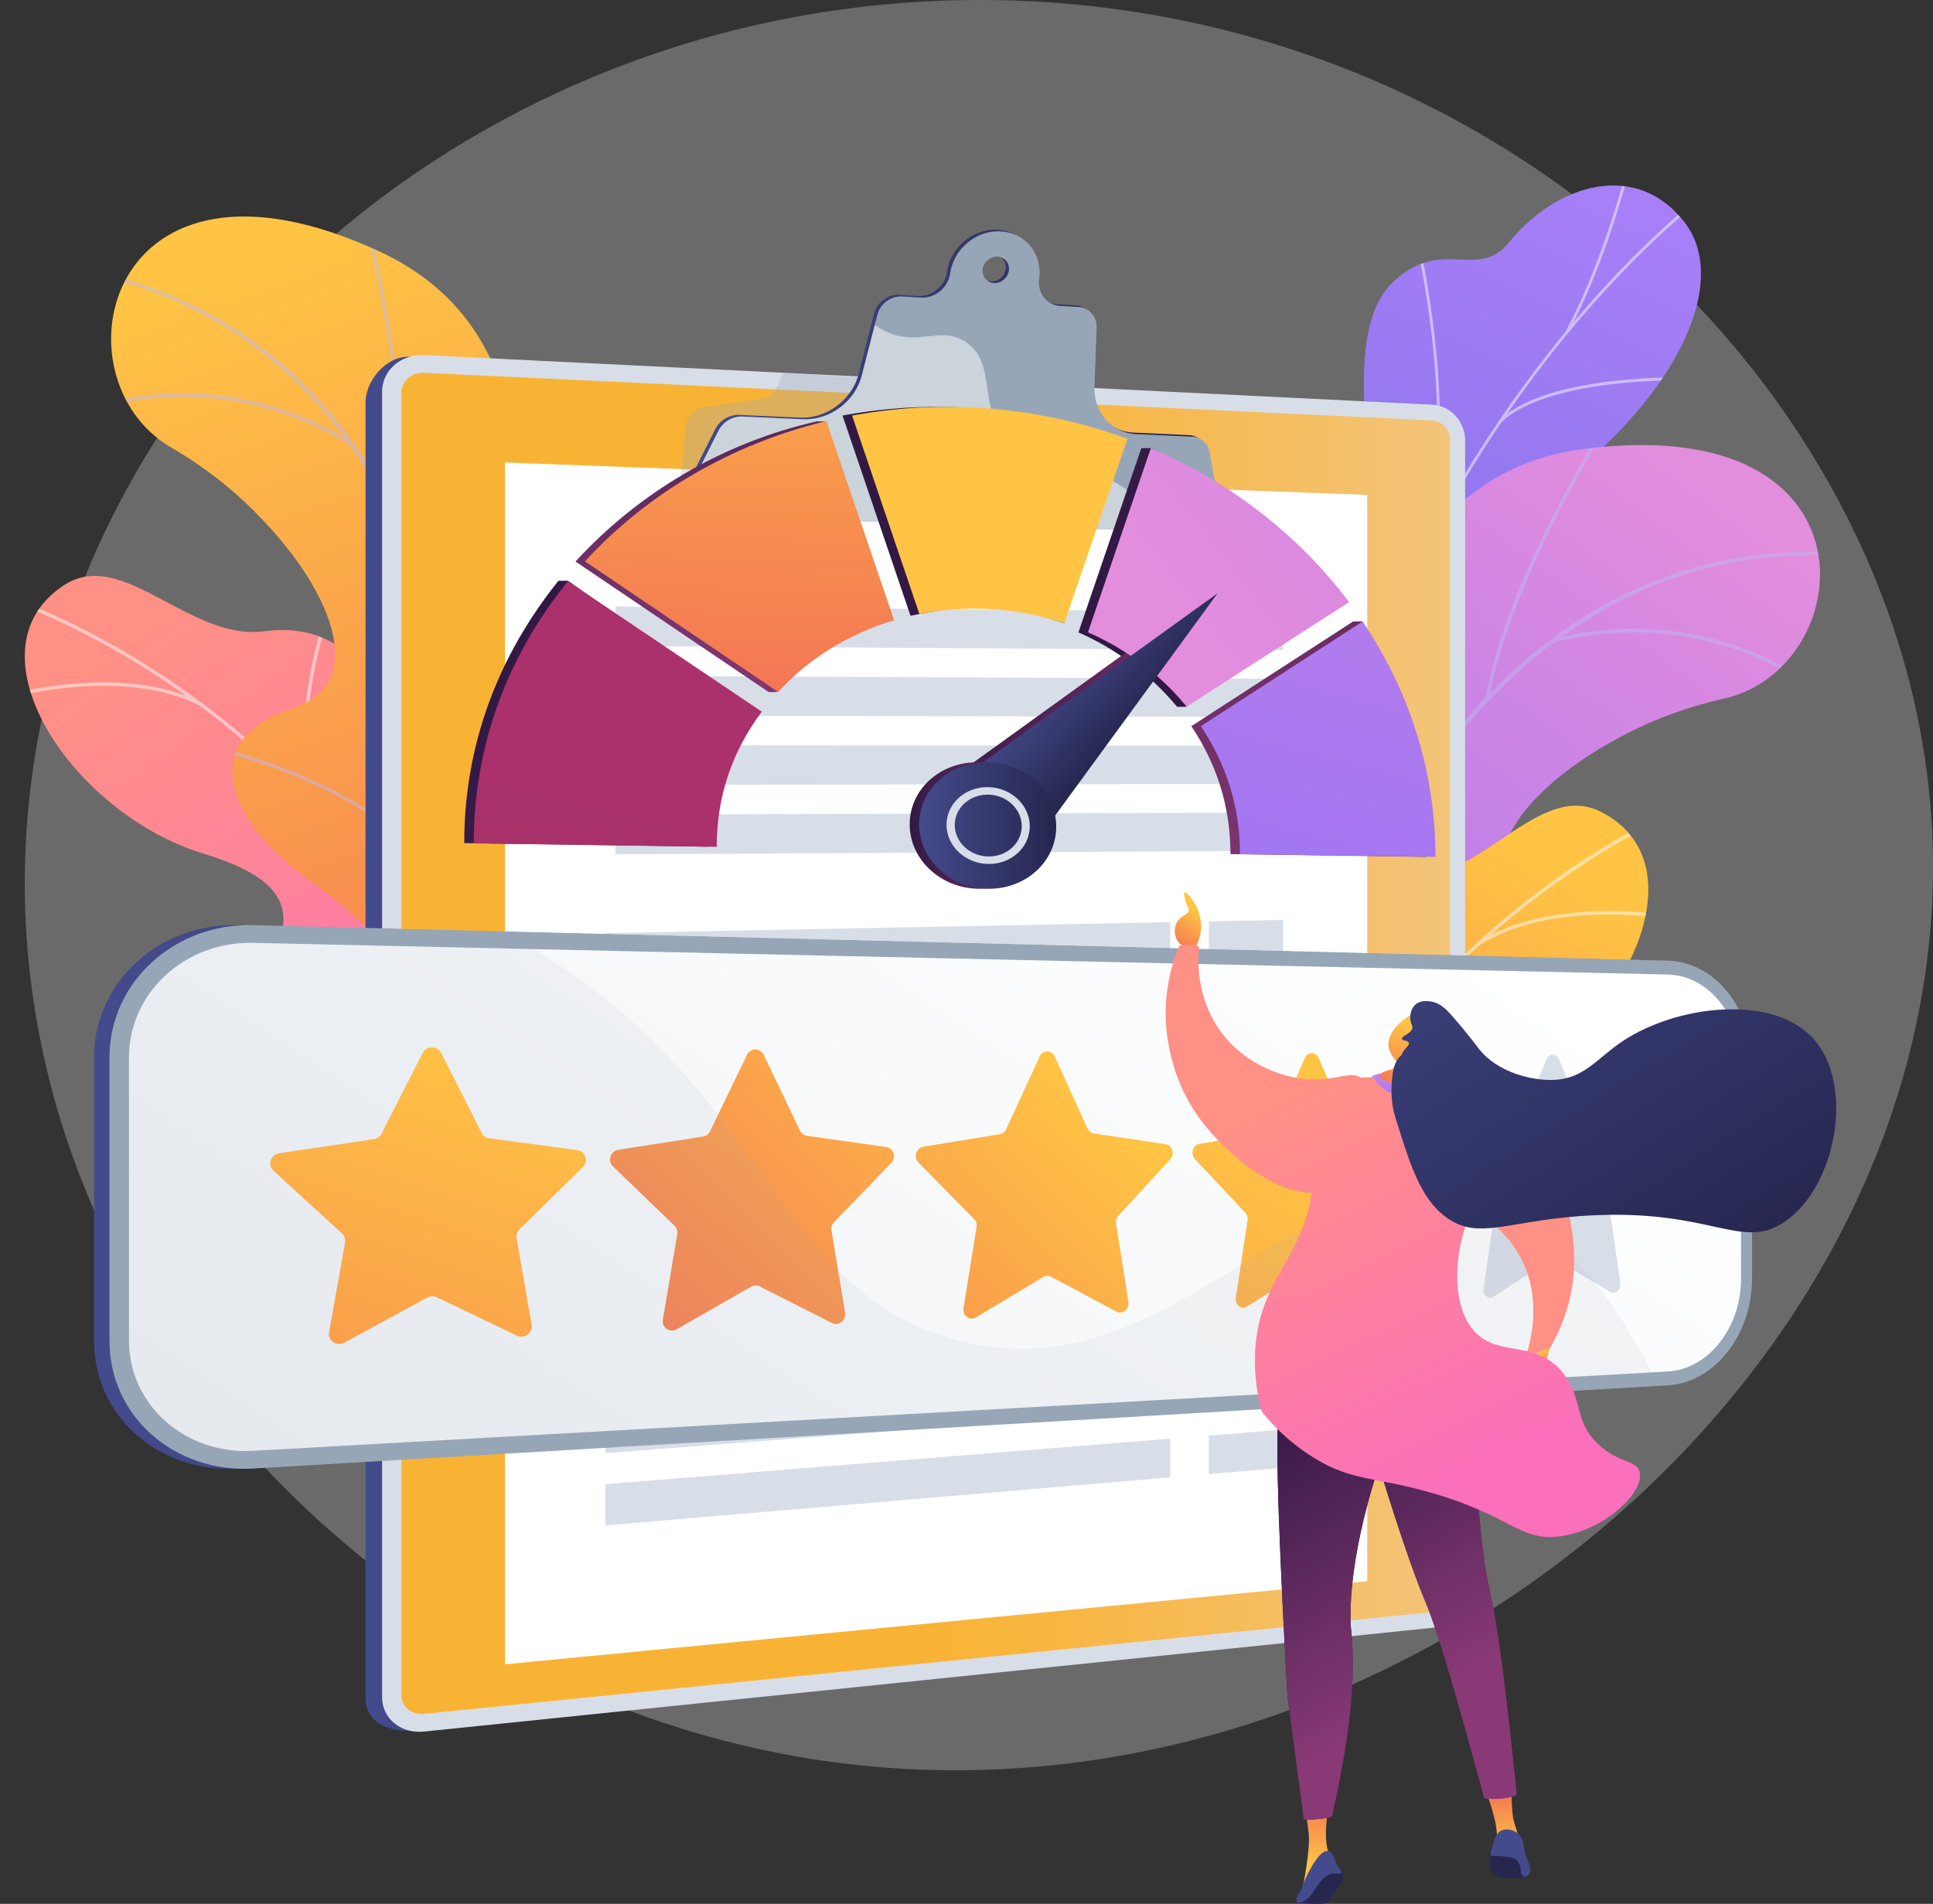<svg xmlns="http://www.w3.org/2000/svg" xmlns:xlink="http://www.w3.org/1999/xlink" viewBox="0 0 2951.24 2907.29"><rect x="0" y="0" width="2951.24" height="2907.29" fill="#333333" stroke="none"/><defs><style>.cls-1{fill:none;}.cls-2{isolation:isolate;}.cls-20,.cls-24,.cls-3{fill:#fff;}.cls-3{opacity:0.27;}.cls-4{fill:url(#linear-gradient);}.cls-5{clip-path:url(#clip-path);}.cls-24,.cls-6{opacity:0.5;mix-blend-mode:soft-light;}.cls-7{fill:#fcfdfe;}.cls-8{clip-path:url(#clip-path-2);}.cls-9{fill:url(#linear-gradient-2);}.cls-10{fill:#beb8f2;}.cls-11{fill:url(#linear-gradient-3);}.cls-12{clip-path:url(#clip-path-3);}.cls-13{clip-path:url(#clip-path-4);}.cls-14{fill:url(#linear-gradient-4);}.cls-15{fill:url(#linear-gradient-5);}.cls-16{clip-path:url(#clip-path-5);}.cls-17{fill:url(#linear-gradient-6);}.cls-18{fill:#d8dee8;}.cls-19{fill:url(#Dégradé_sans_nom_2);}.cls-21,.cls-23{fill:#97a6b7;}.cls-21{opacity:0.3;}.cls-21,.cls-30,.cls-39,.cls-48{mix-blend-mode:multiply;}.cls-22{fill:url(#linear-gradient-7);}.cls-25{fill:url(#linear-gradient-8);}.cls-26{fill:url(#linear-gradient-9);}.cls-27{fill:url(#linear-gradient-10);}.cls-28{fill:url(#linear-gradient-11);}.cls-29{fill:url(#linear-gradient-12);}.cls-30{opacity:0.1;}.cls-31{fill:url(#linear-gradient-13);}.cls-32{fill:url(#linear-gradient-14);}.cls-33{fill:url(#linear-gradient-15);}.cls-34{fill:url(#linear-gradient-16);}.cls-35{fill:#26264f;}.cls-36{fill:url(#linear-gradient-17);}.cls-37{fill:url(#linear-gradient-18);}.cls-38{fill:url(#linear-gradient-19);}.cls-39,.cls-48{opacity:0.25;}.cls-39{fill:url(#linear-gradient-20);}.cls-40{fill:#444b8c;}.cls-41{fill:url(#linear-gradient-21);}.cls-42{fill:url(#linear-gradient-22);}.cls-43{fill:url(#linear-gradient-23);}.cls-44{fill:url(#linear-gradient-24);}.cls-45{fill:url(#linear-gradient-25);}.cls-46{fill:url(#linear-gradient-26);}.cls-47{fill:url(#linear-gradient-27);}.cls-48{fill:url(#linear-gradient-28);}.cls-49{fill:url(#linear-gradient-29);}.cls-50{fill:url(#linear-gradient-30);}.cls-51{fill:url(#linear-gradient-31);}.cls-52{fill:url(#linear-gradient-32);}.cls-53{fill:url(#linear-gradient-33);}.cls-54{fill:url(#linear-gradient-34);}.cls-55{fill:url(#linear-gradient-35);}.cls-56{fill:url(#linear-gradient-36);}.cls-57{fill:url(#linear-gradient-37);}.cls-58{fill:url(#linear-gradient-38);}.cls-59{fill:url(#linear-gradient-39);}.cls-60{fill:url(#linear-gradient-40);}.cls-61{fill:url(#linear-gradient-41);}.cls-62{fill:url(#linear-gradient-42);}.cls-63{fill:url(#linear-gradient-43);}</style><linearGradient id="linear-gradient" x1="2135.35" y1="228.39" x2="2693.21" y2="1146.77" gradientTransform="translate(-1937.02 875.6) rotate(-4.56)" gradientUnits="userSpaceOnUse"><stop offset="0" stop-color="#ff9085"/><stop offset="1" stop-color="#fb6fbb"/></linearGradient><clipPath id="clip-path" transform="translate(37.84)"><path class="cls-1" d="M628.53,1810.09l245.66-19.59c11.53-35.92,24.69-101.53-28-113.24C773,1661,762.22,1535,778.66,1489c20.35-56.94,65-190.49-47.77-217.45-93.89-22.45-159.07-17.74-174-135.48S472.16,949.27,365.47,964C253.2,979.5,149.9,836,61.09,892.86-93.65,992,71,1241.94,272.23,1303.33s94,140,95.66,237.14c2.28,132.58,178.78,91.53,229.67,140C637.45,1718.51,634.62,1775.12,628.53,1810.09Z"/></clipPath><clipPath id="clip-path-2" transform="translate(37.84)"><path class="cls-1" d="M782.39,1916.24l-264.81-.9s-49.39-136,15.83-231.66c133.07-195.15-47.14-298.07-116.17-352.47-104.1-82-160-199.74-6.41-250.38s.23-289-187-397.27c-183.2-105.95-100.59-492.75,317-299.85,249.38,115.2,209.36,379.88,220.93,518.34s217.4,150.62,146.37,319.48c-60.68,144.24-175.39,249.17-88.46,348.77S915.25,1781.28,782.39,1916.24Z"/></clipPath><linearGradient id="linear-gradient-2" x1="10243.66" y1="414.82" x2="9716.48" y2="1913.13" gradientTransform="matrix(-1, 0, 0, 1, 10564.06, -6.6)" gradientUnits="userSpaceOnUse"><stop offset="0" stop-color="#ffc444"/><stop offset="1" stop-color="#f36f56"/></linearGradient><linearGradient id="linear-gradient-3" x1="5720.17" y1="318.74" x2="6377.02" y2="2044.68" gradientTransform="matrix(-1, -0.07, -0.07, 1, 8145.18, 308.1)" gradientUnits="userSpaceOnUse"><stop offset="0" stop-color="#aa80f9"/><stop offset="1" stop-color="#6165d7"/></linearGradient><clipPath id="clip-path-3" transform="translate(37.84)"><path class="cls-1" d="M1969.55,1747.64l-211.81-54.55s-54.55-158.67,23.74-201,48.32-194.66,41.76-277.76c-17.81-225.48,225.85-205,226.12-496.56.07-77.55-25.72-225.46,39.66-287.23,74.49-70.37,128.87-1.34,176.77-60.19,74.86-92,196.33-125,268.74-30.31,71.47,93.42-15.37,279.38-231.24,428.85C2160.57,893.69,2158.34,931,2169.57,1022c7.87,63.72,68.65,229.7-17.84,296s-152.58,137.89-119.26,209.85C2083.17,1637.32,1969.55,1747.64,1969.55,1747.64Z"/></clipPath><clipPath id="clip-path-4" transform="translate(37.84)"><path class="cls-1" d="M1688.55,2073.13l252.69,79.21s88.2-114.72,55-225.61c-67.85-226.25,135-269.88,217.29-300.86,124-46.73,212.95-142,81.81-236.72s87.16-275.55,298.34-322.15c206.66-45.6,244.86-439.28-211.5-381.65-272.53,34.41-314.41,298.8-367.3,427.29s-252.76,77.84-236.1,260.28c14.23,155.83,91.84,290.53-21.13,359.19S1602.71,1904.31,1688.55,2073.13Z"/></clipPath><linearGradient id="linear-gradient-4" x1="5555.97" y1="1168.8" x2="5028.78" y2="2667.14" gradientTransform="matrix(0.95, 0.3, -0.3, 0.95, -2355.19, -2034.46)" gradientUnits="userSpaceOnUse"><stop offset="0" stop-color="#e38ddd"/><stop offset="1" stop-color="#9571f6"/></linearGradient><linearGradient id="linear-gradient-5" x1="8727.54" y1="1051.69" x2="9285.4" y2="1970.07" gradientTransform="matrix(-1, 0.02, 0.02, 1, 10963.39, 45.64)" xlink:href="#linear-gradient-2"/><clipPath id="clip-path-5" transform="translate(37.84)"><path class="cls-1" d="M1935.17,2209.91l-246.37,5.59c-15.15-34.55-34.93-98.48,16.25-115.51,71.17-23.68,69-150,48-194.13-26-54.56-84.12-182.86,25.32-221.19,91.11-31.92,156.42-33.89,159.24-152.54s65.22-194.52,172.86-190.76c113.27,4,201.37-149.35,295.53-101.84,164.05,82.77,25.83,348.26-168.12,429.88s-79.21,148.9-71,245.67c11.28,132.12-168.49,109.31-214.16,162.74C1916.94,2119.71,1925.54,2175.74,1935.17,2209.91Z"/></clipPath><linearGradient id="linear-gradient-6" x1="520.25" y1="1593.98" x2="2173.81" y2="1593.98" gradientUnits="userSpaceOnUse"><stop offset="0" stop-color="#444b8c"/><stop offset="1" stop-color="#26264f"/></linearGradient><linearGradient id="Dégradé_sans_nom_2" x1="575.06" y1="1593.32" x2="2176.06" y2="1593.32" gradientUnits="userSpaceOnUse"><stop offset="0.48" stop-color="#f9b334"/><stop offset="0.62" stop-color="#f8b641"/><stop offset="0.87" stop-color="#f5bf65"/><stop offset="1" stop-color="#f3c47a"/></linearGradient><linearGradient id="linear-gradient-7" x1="996.99" y1="581.16" x2="1824.08" y2="581.16" xlink:href="#linear-gradient-6"/><linearGradient id="linear-gradient-8" x1="105.74" y1="1827.82" x2="2613.58" y2="1827.82" xlink:href="#linear-gradient-6"/><linearGradient id="linear-gradient-9" x1="716.22" y1="2805" x2="1802.3" y2="1156.92" gradientUnits="userSpaceOnUse"><stop offset="0" stop-color="#ebeff2"/><stop offset="1" stop-color="#fff"/></linearGradient><linearGradient id="linear-gradient-10" x1="1451.83" y1="1502.42" x2="831.68" y2="2135.12" gradientTransform="matrix(1, 0, 0, 1, 0, 0)" xlink:href="#linear-gradient-2"/><linearGradient id="linear-gradient-11" x1="1676" y1="1721.43" x2="1069.22" y2="2340.49" gradientTransform="matrix(1, 0, 0, 1, 0, 0)" xlink:href="#linear-gradient-2"/><linearGradient id="linear-gradient-12" x1="1989.93" y1="1768.25" x2="1361.48" y2="2818.07" gradientTransform="matrix(1, 0, 0, 1, 0, 0)" xlink:href="#linear-gradient-2"/><linearGradient id="linear-gradient-13" x1="686.08" y1="1570.47" x2="291.55" y2="2739.1" gradientTransform="matrix(1, 0, 0, 1, 0, 0)" xlink:href="#linear-gradient-2"/><linearGradient id="linear-gradient-14" x1="1787.2" y1="1391.16" x2="1751.64" y2="1448.69" gradientTransform="matrix(1, 0, 0, 1, 0, 0)" xlink:href="#linear-gradient-2"/><linearGradient id="linear-gradient-15" x1="2331.6" y1="2072.05" x2="2345.96" y2="2101.58" gradientTransform="matrix(1, 0, 0, 1, 0, 0)" xlink:href="#linear-gradient-2"/><linearGradient id="linear-gradient-16" x1="1007.63" y1="2824.06" x2="1007.63" y2="2731.41" gradientTransform="translate(1249.56)" xlink:href="#linear-gradient-2"/><linearGradient id="linear-gradient-17" x1="725.25" y1="2850.46" x2="725.25" y2="2738.81" gradientTransform="translate(1249.56)" xlink:href="#linear-gradient-2"/><linearGradient id="linear-gradient-18" x1="662.79" y1="2411.88" x2="1028.07" y2="2411.88" gradientTransform="translate(1249.56)" gradientUnits="userSpaceOnUse"><stop offset="0" stop-color="#311944"/><stop offset="1" stop-color="#893976"/></linearGradient><linearGradient id="linear-gradient-19" x1="651.18" y1="2139.59" x2="914.34" y2="2581.6" xlink:href="#linear-gradient-18"/><linearGradient id="linear-gradient-20" x1="754.78" y1="2077.91" x2="1017.94" y2="2519.92" xlink:href="#linear-gradient-18"/><linearGradient id="linear-gradient-21" x1="6619.31" y1="-3603.54" x2="6898.02" y2="-3030.44" gradientTransform="translate(9256.8 -858.69) rotate(-172.14)" xlink:href="#linear-gradient"/><linearGradient id="linear-gradient-22" x1="1949.07" y1="1664.81" x2="2231.33" y2="2245.24" gradientTransform="matrix(1, 0, 0, 1, 0, 0)" xlink:href="#linear-gradient"/><linearGradient id="linear-gradient-23" x1="822.44" y1="1592.19" x2="876.38" y2="1677.92" gradientTransform="translate(1249.56)" xlink:href="#linear-gradient-4"/><linearGradient id="linear-gradient-24" x1="887.56" y1="1579.03" x2="828.28" y2="1674.93" gradientTransform="translate(1249.56)" xlink:href="#linear-gradient-2"/><linearGradient id="linear-gradient-25" x1="433.89" y1="269.54" x2="376.53" y2="362.34" gradientTransform="translate(1630.63 1406.58) rotate(-13.66)" xlink:href="#linear-gradient-2"/><linearGradient id="linear-gradient-26" x1="2098.52" y1="1169.43" x2="2595.34" y2="1959.11" xlink:href="#linear-gradient-6"/><linearGradient id="linear-gradient-27" x1="1917.66" y1="1678.34" x2="2195.27" y2="2249.21" gradientTransform="matrix(1, 0, 0, 1, 0, 0)" xlink:href="#linear-gradient"/><linearGradient id="linear-gradient-28" x1="1908.31" y1="1684.64" x2="2190.57" y2="2265.06" gradientTransform="matrix(1, 0, 0, 1, 0, 0)" xlink:href="#linear-gradient"/><linearGradient id="linear-gradient-29" x1="883.18" y1="1176.39" x2="355.16" y2="3225.45" gradientTransform="matrix(1, 0, 0, 1, 0, 0)" xlink:href="#linear-gradient-18"/><linearGradient id="linear-gradient-30" x1="1101.71" y1="234.34" x2="1068.27" y2="1129.69" gradientTransform="matrix(1, 0, 0, 1, 0, 0)" xlink:href="#linear-gradient-18"/><linearGradient id="linear-gradient-31" x1="1440.64" y1="944.05" x2="1325.05" y2="2807.94" gradientTransform="matrix(1, 0, 0, 1, 0, 0)" xlink:href="#linear-gradient-18"/><linearGradient id="linear-gradient-32" x1="1719.89" y1="906.21" x2="3279.02" y2="-287.94" gradientTransform="matrix(1, 0, 0, 1, 0, 0)" xlink:href="#linear-gradient-18"/><linearGradient id="linear-gradient-33" x1="2333.83" y1="-200.53" x2="1847.23" y2="1634.65" gradientTransform="matrix(1, 0, 0, 1, 0, 0)" xlink:href="#linear-gradient-18"/><linearGradient id="linear-gradient-34" x1="7075.01" y1="-223.69" x2="7226.39" y2="-223.69" gradientTransform="matrix(0.74, 0.67, -0.98, 1.08, -3831.95, -3517.1)" xlink:href="#linear-gradient-18"/><linearGradient id="linear-gradient-35" x1="1351.04" y1="1260.65" x2="1560.23" y2="1260.65" gradientTransform="matrix(1, 0, 0, 1, 0, 0)" xlink:href="#linear-gradient-18"/><linearGradient id="linear-gradient-36" x1="1392.75" y1="1260.66" x2="1519.85" y2="1260.66" gradientTransform="matrix(1, 0, 0, 1, 0, 0)" xlink:href="#linear-gradient-18"/><linearGradient id="linear-gradient-37" x1="897.3" y1="1178.34" x2="374.13" y2="3208.54" gradientUnits="userSpaceOnUse"><stop offset="0" stop-color="#ab316d"/><stop offset="1" stop-color="#792d3d"/></linearGradient><linearGradient id="linear-gradient-38" x1="1116.21" y1="234.74" x2="1082.8" y2="1129.41" gradientUnits="userSpaceOnUse"><stop offset="0" stop-color="#ffc444"/><stop offset="0.54" stop-color="#f8964e"/><stop offset="1" stop-color="#f36f56"/></linearGradient><linearGradient id="linear-gradient-39" x1="1455.32" y1="941.73" x2="1340.56" y2="2792.14" gradientTransform="matrix(1, 0, 0, 1, 0, 0)" xlink:href="#linear-gradient-2"/><linearGradient id="linear-gradient-40" x1="1734.44" y1="906.17" x2="3293.21" y2="-287.7" gradientTransform="matrix(1, 0, 0, 1, 0, 0)" xlink:href="#linear-gradient-4"/><linearGradient id="linear-gradient-41" x1="2344.55" y1="-186.13" x2="1862.53" y2="1631.75" gradientTransform="matrix(1, 0, 0, 1, 0, 0)" xlink:href="#linear-gradient-4"/><linearGradient id="linear-gradient-42" x1="7085.74" y1="-230.41" x2="7237.11" y2="-230.41" gradientTransform="matrix(0.74, 0.67, -0.98, 1.08, -3831.95, -3517.1)" xlink:href="#linear-gradient-6"/><linearGradient id="linear-gradient-43" x1="1365.57" y1="1260.65" x2="1574.76" y2="1260.65" xlink:href="#linear-gradient-6"/></defs><g class="cls-2"><g id="Calque_2" data-name="Calque 2"><g id="Illustration"><path class="cls-3" d="M1502,.62C756.21-20.4,110.18,496.1,12.57,1173.82c-106.71,741,480.64,1407.71,1203.36,1514.5,898.94,132.82,1770.85-635.57,1692.56-1469.16C2849.51,591.12,2260.17,22,1502,.62Z" transform="translate(37.84)"/><path class="cls-4" d="M628.5,1736.94l3,1c58.55,20,126.07,31.52,203.75,28.52l45.31-5c10-36.9,12.84-73.79-34.3-84.27C773,1661,762.22,1535,778.66,1489c20.35-56.94,65-190.49-47.77-217.45-93.89-22.45-159.07-17.74-174-135.48S472.16,949.27,365.47,964C253.2,979.5,149.9,836,61.09,892.86-93.65,992,71,1241.94,272.23,1303.33s94,140,95.66,237.14c2.28,132.58,178.78,91.54,229.67,140C614.79,1696.92,624,1716.82,628.5,1736.94Z" transform="translate(37.84)"/><g class="cls-5"><g class="cls-6"><path class="cls-7" d="M741.11,1762.22l5.15-1.44C640.62,1384.92,353.09,1062.17-4.13,918.48l-2,4.95C349.6,1066.52,635.92,1387.93,741.11,1762.22Z" transform="translate(37.84)"/><path class="cls-7" d="M666,1562.24l5.33-.4c-11.53-153,110.46-282.13,111.7-283.42l-3.86-3.69C777.89,1276,654.26,1406.83,666,1562.24Z" transform="translate(37.84)"/><path class="cls-7" d="M719.8,1693.61l4.49-2.88c-83.93-131-367.23-129-370.08-129l.06,5.34C357.09,1567,637.46,1565.14,719.8,1693.61Z" transform="translate(37.84)"/><path class="cls-7" d="M451.87,1245.06l4.73-2.48c-57.47-109.2,3.12-288.46,3.74-290.26l-5-1.74C454.66,952.4,393.34,1133.85,451.87,1245.06Z" transform="translate(37.84)"/><path class="cls-7" d="M268.48,1078.19l2.45-4.75c-125-64.42-306.95-9.92-308.77-9.36l1.56,5.11C-34.48,1068.63,145.44,1014.77,268.48,1078.19Z" transform="translate(37.84)"/></g></g><g class="cls-8"><path class="cls-9" d="M782.39,1916.24l-264.81-.9s-49.39-136,15.83-231.66c133.07-195.15-47.14-298.07-116.17-352.47-104.1-82-149.73-187.74-24-255.78,142.28-77,17.8-283.6-169.42-391.87-183.2-105.95-100.59-492.75,317-299.85,249.38,115.2,209.36,379.88,220.93,518.34s217.4,150.62,146.37,319.48c-60.68,144.24-175.39,249.17-88.46,348.77S915.25,1781.28,782.39,1916.24Z" transform="translate(37.84)"/><g class="cls-6"><path class="cls-10" d="M667.69,1940.43l-5.49-1c.63-3.4,63.07-344.4,23-701.11C648.34,909.66,514.4,500.07,85.8,415l1.08-5.48C277.68,447.39,427,551.59,530.55,719.24c82.75,133.92,136.67,308.38,160.25,518.54C730.9,1595.3,668.33,1937,667.69,1940.43Z" transform="translate(37.84)"/><path class="cls-10" d="M570.81,791.16l-5.55-.71c23.62-184.56-45.83-447.08-46.54-449.71l5.4-1.45C524.83,341.93,594.56,605.52,570.81,791.16Z" transform="translate(37.84)"/><path class="cls-10" d="M498.72,681.35C310.93,563.46,134.91,619.12,133.16,619.7l-1.75-5.31c1.79-.59,180.19-57.11,370.29,62.23Z" transform="translate(37.84)"/><path class="cls-10" d="M698.7,1472.92c-61.61-263.79-419.87-329.64-423.42-330l.19-5.59c3.51,0,366.51,68.18,428.67,334.31Z" transform="translate(37.84)"/><path class="cls-10" d="M700.8,1361.24l-5.47-1.16C731.1,1191,915.07,1075.15,916.93,1074l2.94,4.75C918,1079.89,736.07,1194.49,700.8,1361.24Z" transform="translate(37.84)"/><path class="cls-10" d="M670.84,1885.53c-7.71-102.62-153.9-184.35-155.38-185.16l2.7-4.89c6.13,3.37,150.31,84,158.25,189.63Z" transform="translate(37.84)"/><path class="cls-10" d="M686.71,1805l-5.51-1c14-80.15,135.5-169.09,175.44-198.31,5.65-4.13,10.52-7.7,11.26-8.5l4.16,3.73c-1,1.15-4.26,3.53-12.12,9.28C820.46,1639.11,700.29,1727,686.71,1805Z" transform="translate(37.84)"/></g></g><path class="cls-11" d="M2032.47,1527.83c29.15,62.94,1.37,125.91-25.29,168.28-6.35,0-10,1.8-16.47,3.37-58,14.1-85.17,6.92-144.11,11.19-12.68.92-50.37-8.54-65.51-13.47l-28.08-9.68s-49.82-153.1,28.47-195.4,48.32-194.66,41.76-277.76c-17.81-225.48,225.85-205,226.12-496.56.07-77.55-25.72-225.46,39.66-287.23,74.49-70.37,128.87-1.34,176.77-60.19,74.86-92,196.33-125,268.74-30.31,71.47,93.42-15.37,279.38-231.24,428.85C2160.57,893.69,2158.34,931,2169.57,1022c7.87,63.72,68.65,229.7-17.84,296S1999.15,1455.87,2032.47,1527.83Z" transform="translate(37.84)"/><g class="cls-12"><g class="cls-6"><path class="cls-7" d="M1877.29,1713l-4.3-.53c3.2-25.64,6.74-51.46,10.52-76.74,28-187.16,72.53-364.93,132.25-528.38,50.61-138.49,112.82-268.65,184.92-386.88,58-95.08,122.64-183,192.18-261.28,48.89-55,99.66-104.79,150.92-147.88,8.93-7.51,18.48-14.69,27.72-21.64,12.32-9.25,25.05-18.82,36.4-29.24l2.93,3.19c-11.51,10.57-24.32,20.2-36.72,29.52-9.19,6.91-18.7,14.05-27.54,21.49-51.1,42.95-101.72,92.56-150.47,147.44-69.37,78.1-133.87,165.8-191.72,260.66-72,118-134,247.89-184.54,386.11-59.62,163.17-104,340.66-132,527.53C1884,1661.66,1880.48,1687.44,1877.29,1713Z" transform="translate(37.84)"/><path class="cls-7" d="M2122.62,870.21l-3.93-1.84c79.06-168.49,9.64-479.79,8.93-482.91l4.23-1C2132.56,387.64,2202.31,700.37,2122.62,870.21Z" transform="translate(37.84)"/><path class="cls-7" d="M1942.79,1361l-4.11-1.37c40.32-120.8,266.46-214,268.74-215l1.64,4C2206.8,1149.55,1982.49,1242,1942.79,1361Z" transform="translate(37.84)"/><path class="cls-7" d="M1925.83,1431.46l-4.29-.62c12-82.27-15.67-200.85-77.82-333.89-3.12-6.7-3.12-6.7-3-7.51l4.3.57-2.15-.29,2.09-.53c.15.47,1.33,3,2.7,5.92C1910.15,1228.92,1937.92,1348.37,1925.83,1431.46Z" transform="translate(37.84)"/><path class="cls-7" d="M1883.79,1666.34l-3.93-1.83c38.55-83,170.34-115.82,171.67-116.14l1,4.21C2051.24,1552.9,1921.46,1585.19,1883.79,1666.34Z" transform="translate(37.84)"/><path class="cls-7" d="M1870.74,1713.38c-16.34-72-53.89-141.67-114.8-213l3.3-2.82c61.37,71.86,99.23,142.14,115.73,214.84Z" transform="translate(37.84)"/><path class="cls-7" d="M2355.9,508.9l-3.82-2.06c49.18-91.23,79.69-198.48,89.72-233.72,2.43-8.53,3.29-11.53,3.77-12.52l3.9,1.9c-.35.76-1.74,5.63-3.5,11.81C2435.91,309.66,2405.3,417.25,2355.9,508.9Z" transform="translate(37.84)"/><path class="cls-7" d="M2254,645.4l-3-3.09c69.27-68.18,263.62-66,271.86-65.87l-.07,4.34C2520.76,580.75,2322,578.5,2254,645.4Z" transform="translate(37.84)"/></g></g><g class="cls-13"><path class="cls-14" d="M1688.55,2073.13l252.69,79.21s88.2-114.72,55-225.61c-67.85-226.25,135-269.88,217.29-300.86,124-46.73,199.49-133.69,100.19-236.56-112.35-116.4,68.78-275.71,280-322.31,206.66-45.6,244.86-439.28-211.5-381.65-272.53,34.41-314.41,298.8-367.3,427.29s-252.76,77.84-236.1,260.28c14.23,155.83,91.84,290.53-21.13,359.19S1602.71,1904.31,1688.55,2073.13Z" transform="translate(37.84)"/><g class="cls-6"><path class="cls-10" d="M1790.56,2130.86l5.55.69c.43-3.44,44-347.36,190-675.27,134.51-302.1,386-652,820.28-603.53l.62-5.56c-193.31-21.59-367.1,32.61-516.53,161.09C2171.12,1110.92,2067,1260.91,1981,1454.11,1834.65,1782.78,1791,2127.42,1790.56,2130.86Z" transform="translate(37.84)"/><path class="cls-10" d="M2230.37,1064.67l5.5,1c33.29-183.07,178.86-412.31,180.33-414.6l-4.71-3C2410,650.36,2263.86,880.53,2230.37,1064.67Z" transform="translate(37.84)"/><path class="cls-10" d="M2332.28,981.79c214.65-55.6,365.6,50.68,367.1,51.76l3.27-4.54c-1.52-1.1-154.49-108.91-371.77-52.63Z" transform="translate(37.84)"/><path class="cls-10" d="M1902.35,1675.86c138.48-232.82,499.89-187.28,503.37-186.54l1.51-5.38c-3.35-1-370-45.82-509.68,189.06Z" transform="translate(37.84)"/><path class="cls-10" d="M1934.11,1568.77l5.57.55c17-172-123.32-338-124.74-339.69l-4.24,3.63C1812.1,1234.9,1950.91,1399.16,1934.11,1568.77Z" transform="translate(37.84)"/><path class="cls-10" d="M1804.16,2077.58c38.38-95.48,202.44-129.19,204.09-129.52l-1.09-5.48c-6.87,1.37-168.68,34.62-208.18,132.92Z" transform="translate(37.84)"/><path class="cls-10" d="M1813.39,1996l5.54.75c10.92-80.63-78-202.15-107.27-242.08-4.13-5.64-7.7-10.51-8.16-11.5l-5.1,2.29c.63,1.41,3,4.66,8.75,12.51C1736.05,1797.46,1824,1917.6,1813.39,1996Z" transform="translate(37.84)"/></g></g><path class="cls-15" d="M1927.73,2137.14l-2.84,1.32c-56.2,25.87-122.19,44.23-199.78,49.17l-45.57-.31c-13.69-35.69-20.31-72.08,25.51-87.33,71.17-23.68,69-150,48-194.13-26-54.56-84.12-182.86,25.32-221.19,91.11-31.92,156.42-33.89,159.24-152.54s65.22-194.52,172.86-190.76c113.27,4,201.37-149.35,295.53-101.85,164.05,82.78,25.83,348.27-168.12,429.89s-79.21,148.9-71,245.67c11.28,132.12-168.5,109.31-214.16,162.74C1937.28,2095.92,1930.12,2116.66,1927.73,2137.14Z" transform="translate(37.84)"/><g class="cls-16"><g class="cls-6"><path class="cls-7" d="M1818.29,2173.78l-5.27-.91c66.71-384.68,319.78-735.1,660.46-914.52l2.49,4.73C2136.72,1441.74,1884.71,1790.7,1818.29,2173.78Z" transform="translate(37.84)"/><path class="cls-7" d="M1872.62,1967.17l-5.34.15c-4.16-153.38-138.7-269.38-140.06-270.53l3.46-4.08C1732.05,1693.88,1868.4,1811.37,1872.62,1967.17Z" transform="translate(37.84)"/><path class="cls-7" d="M1832.49,2103.35l-4.77-2.4c70.12-138.86,352.13-165.88,355-166.14l.48,5.32C2180.37,1940.38,1901.28,1967.14,1832.49,2103.35Z" transform="translate(37.84)"/><path class="cls-7" d="M2053.21,1629.79l-5-2c46-114.5-32.56-286.63-33.35-288.36l4.84-2.25C2020.55,1338.94,2100.08,1513.18,2053.21,1629.79Z" transform="translate(37.84)"/><path class="cls-7" d="M2218.61,1445.06l-2.92-4.47c117.75-76.84,304.32-41.21,306.2-40.84l-1,5.24C2519,1404.62,2334.53,1369.41,2218.61,1445.06Z" transform="translate(37.84)"/></g></g><path class="cls-17" d="M2123.56,633.67,587.48,544.81c-35.38-1.73-67.23,36.88-67.23,69.3v1978c0,45,45.92,54,81.3,50.39l1522-155.44c27.8-2.83,50.25-28.28,50.25-56.83V687.83C2173.81,659.27,2151.36,635,2123.56,633.67Z" transform="translate(37.84)"/><path class="cls-18" d="M2148.83,618,609.71,542.25c-35.38-1.74-64.2,23.32-64.2,56V2591.69c0,32.67,28.82,56.19,64.2,52.55l1539.12-158.42c27.8-2.86,50.24-28.5,50.24-57.28v-1756C2199.07,643.76,2176.63,619.33,2148.83,618Z" transform="translate(37.84)"/><path class="cls-19" d="M609.71,2617.21c-19.09,1.92-34.65-10.83-34.65-28.43V599.57c0-17.6,15.56-31.19,34.65-30.29L2148.83,642c15,.71,27.23,14,27.23,29.53v1759.3c0,15.57-12.21,29.47-27.23,31Z" transform="translate(37.84)"/><polygon class="cls-20" points="2087.47 2414.62 771.06 2541.46 771.06 706.25 2087.47 755.83 2087.47 2414.62"/><path class="cls-21" d="M1523.1,764.81,997,771.39l11.8-118.65c.89-15.42,12-28.07,26.71-30.33l89.1-13.69a32,32,0,0,0,24.11-18.5l9.66-21,233.05,14.39Z" transform="translate(37.84)"/><path class="cls-22" d="M1804.05,687.83a28.16,28.16,0,0,0-26.8-23.45l-84.07-3.77c-38.16-1.71-66.13-32.71-64.73-72l3.24-91c.61-16.82-11.41-30.31-27.93-31.29l-27.62-1.65c-21.06-1.26-35.08-19.83-32.13-41.3,5.16-37.52-20.54-69.89-57.8-72.43-37.55-2.56-72.59,26.13-78.18,64.12a42.18,42.18,0,0,1-5.85,16.21c-8.67,13.92-23.88,21.58-38.76,20.69l-28.5-1.7c-17.26-1-33.66,11.09-38,28.13l-23.69,92.36c-10.24,39.94-48.89,68.81-89.93,67L1091,633.62c-15.1-.67-29.92,8.13-36.88,21.93L998.59,765.82c-4.55,9,1.06,18.78,11,19.11l799.73,26.57c8.75.29,16.18-8.44,14.57-17.11ZM1474.88,429.72c-11-.68-18.67-10.25-17.06-21.38s11.84-19.57,22.85-18.86,18.59,10.29,17,21.39S1485.87,430.41,1474.88,429.72Z" transform="translate(37.84)"/><path class="cls-23" d="M1808.79,690.3A28.16,28.16,0,0,0,1782,666.85l-84.06-3.77c-38.16-1.71-66.13-32.71-64.73-72l3.24-91c.6-16.83-11.41-30.31-27.93-31.3l-27.62-1.65c-21.06-1.25-35.08-19.82-32.13-41.29,5.16-37.52-20.54-69.9-57.8-72.44-37.55-2.56-72.6,26.13-78.19,64.13a42.16,42.16,0,0,1-5.84,16.21c-8.67,13.92-23.88,21.58-38.77,20.69l-28.49-1.7c-17.26-1-33.67,11.08-38,28.13l-23.69,92.36c-10.25,39.94-48.89,68.8-89.93,67l-92.22-4.13c-15.1-.68-29.92,8.13-36.88,21.93l-55.57,110.26c-4.55,9,1,18.79,11,19.12L1814,814c8.75.29,16.18-8.43,14.56-17.11ZM1479.61,432.19c-11-.68-18.66-10.26-17.06-21.39s11.84-19.57,22.85-18.85,18.6,10.29,17,21.38S1490.61,432.87,1479.61,432.19Z" transform="translate(37.84)"/><path class="cls-24" d="M1671.92,741c-71.33-44-126.07-12.81-170.53-62.48-47.6-53.17-15.49-123.17-64.74-156.2-31.53-21.15-59.65-2.5-96.32-8.22-13.42-2.1-27.75-7.44-42.64-17.84l-19.76,77c-10.25,39.94-48.89,68.8-89.93,67l-92.22-4.13c-15.1-.68-29.92,8.13-36.88,21.93l-55.57,110.27c-4.55,9,1,18.78,11,19.11l726.79,24.14C1722.78,782.47,1700,758.33,1671.92,741Z" transform="translate(37.84)"/><polygon class="cls-18" points="1959.09 992.83 939.56 986.62 939.56 926.08 1959.09 934.51 1959.09 992.83"/><polygon class="cls-18" points="1959.09 1094.92 939.56 1092.61 939.56 1032.07 1959.09 1036.61 1959.09 1094.92"/><polygon class="cls-18" points="1959.09 1197.02 939.56 1198.6 939.56 1138.06 1959.09 1138.71 1959.09 1197.02"/><polygon class="cls-18" points="1959.09 1299.12 939.56 1304.59 939.56 1244.05 1959.09 1240.81 1959.09 1299.12"/><polygon class="cls-18" points="1786.69 1467.28 924.3 1488.05 924.3 1425.01 1786.69 1408.17 1786.69 1467.28"/><polygon class="cls-18" points="1786.69 1570.76 924.3 1598.43 924.3 1535.38 1786.69 1511.65 1786.69 1570.76"/><polygon class="cls-18" points="1786.69 1674.23 924.3 1708.8 924.3 1645.76 1786.69 1615.13 1786.69 1674.23"/><polygon class="cls-18" points="1786.69 1777.71 924.3 1819.18 924.3 1756.14 1786.69 1718.61 1786.69 1777.71"/><polygon class="cls-18" points="1959.09 1463.13 1845.65 1465.86 1845.65 1407.02 1959.09 1404.81 1959.09 1463.13"/><polygon class="cls-18" points="1959.09 1565.22 1845.65 1568.87 1845.65 1510.03 1959.09 1506.91 1959.09 1565.22"/><polygon class="cls-18" points="1959.09 1667.32 1845.65 1671.87 1845.65 1613.04 1959.09 1609.01 1959.09 1667.32"/><polygon class="cls-18" points="1959.09 1769.42 1845.65 1774.88 1845.65 1716.04 1959.09 1711.11 1959.09 1769.42"/><polygon class="cls-18" points="1786.69 1945.63 924.3 1998.3 924.3 1935.25 1786.69 1886.53 1786.69 1945.63"/><polygon class="cls-18" points="1786.69 2049.11 924.3 2108.67 924.3 2045.63 1786.69 1990.01 1786.69 2049.11"/><polygon class="cls-18" points="1786.69 2152.59 924.3 2219.05 924.3 2156.01 1786.69 2093.48 1786.69 2152.59"/><polygon class="cls-18" points="1786.69 2256.07 924.3 2329.43 924.3 2266.38 1786.69 2196.96 1786.69 2256.07"/><polygon class="cls-18" points="1959.09 1935.11 1845.65 1942.03 1845.65 1883.2 1959.09 1876.79 1959.09 1935.11"/><polygon class="cls-18" points="1959.09 2037.2 1845.65 2045.04 1845.65 1986.2 1959.09 1978.89 1959.09 2037.2"/><polygon class="cls-18" points="1959.09 2139.3 1845.65 2148.04 1845.65 2089.21 1959.09 2080.99 1959.09 2139.3"/><polygon class="cls-18" points="1959.09 2241.4 1845.65 2251.05 1845.65 2192.22 1959.09 2183.08 1959.09 2241.4"/><path class="cls-25" d="M2484.9,1467,324.77,1412.74c-119.78-3-219,87.27-219,201.71v433.78c0,114.44,99.25,201.38,219,194.34L2484.9,2115.5c71.6-4.21,128.68-77.31,128.68-163.35V1626C2613.58,1540,2556.5,1468.82,2484.9,1467Z" transform="translate(37.84)"/><path class="cls-23" d="M2508.51,1467,348.38,1412.74c-119.77-3-219,87.27-219,201.71v433.78c0,114.44,99.25,201.38,219,194.34L2508.51,2115.5c71.6-4.21,128.68-77.31,128.68-163.35V1626C2637.19,1540,2580.11,1468.82,2508.51,1467Z" transform="translate(37.84)"/><path class="cls-26" d="M348.38,2215.54c-103.47,5.8-189.26-69.72-189.26-168.45v-432.5c0-98.73,85.79-177.14,189.26-174.82l2160.13,48.38c62,1.39,111.77,63.2,111.77,137.81V1952.8c0,74.61-49.73,138.1-111.77,141.58Z" transform="translate(37.84)"/><path class="cls-18" d="M635.88,1608.21l61.56,121.88a15.36,15.36,0,0,0,11.7,8.25l134.49,18.1A14.91,14.91,0,0,1,852,1782l-96.77,95.28a15.33,15.33,0,0,0-4.42,13.53l23,132c2.15,12.28-11,22.23-22.26,16.84l-122.5-58.63a16.22,16.22,0,0,0-14.71.49l-126.09,68.65c-11.94,6.5-25.92-2.68-23.63-15.53l24.45-137.44a14.9,14.9,0,0,0-4.67-13.69L379.89,1788c-9.87-9-4.42-25,9.2-27l143.62-21.28a16.22,16.22,0,0,0,12.1-8.58l62.73-123.13C613.35,1596.65,630.1,1596.76,635.88,1608.21Z" transform="translate(37.84)"/><path class="cls-27" d="M1128.2,1610.93l55.42,115.64a13.9,13.9,0,0,0,10.53,7.84l121.24,17.24c11.14,1.58,15.59,15.89,7.53,24.24l-87.25,90.38a15.06,15.06,0,0,0-4,12.84l20.77,125.3c1.93,11.66-9.91,21.09-20.07,15.95l-110.31-55.86a13.93,13.93,0,0,0-13.24.45l-113.39,64.87a14.17,14.17,0,0,1-21.23-14.77l22-130.24a14.57,14.57,0,0,0-4.2-13l-93.88-90.47c-8.86-8.54-4-23.65,8.25-25.56l129-20.11a14.59,14.59,0,0,0,10.88-8.13l56.42-116.77A14.07,14.07,0,0,1,1128.2,1610.93Z" transform="translate(37.84)"/><path class="cls-28" d="M1572.47,1613.38l50.16,110a12.65,12.65,0,0,0,9.54,7.46L1742,1747.32c10.1,1.51,14.13,15.14,6.83,23.08l-79.07,86a14.74,14.74,0,0,0-3.61,12.21L1685,1987.88c1.75,11.1-9,20.06-18.18,15.14l-99.86-53.33a12.07,12.07,0,0,0-12,.4l-102.5,61.49c-9.69,5.81-21-2.5-19.18-14.08l19.85-123.75a14.39,14.39,0,0,0-3.8-12.35l-84.78-86.05c-8-8.11-3.58-22.47,7.45-24.28l116.54-19a13.32,13.32,0,0,0,9.84-7.72l51-111C1554.12,1603,1567.76,1603.05,1572.47,1613.38Z" transform="translate(37.84)"/><path class="cls-29" d="M1975.4,1615.6,2021,1720.52a11.62,11.62,0,0,0,8.68,7.11l100,15.76c9.2,1.45,12.87,14.45,6.22,22l-72,82a14.57,14.57,0,0,0-3.29,11.65l17.13,113.83c1.59,10.59-8.17,19.12-16.55,14.41l-90.83-51a10.52,10.52,0,0,0-10.88.36l-93.13,58.44c-8.79,5.52-19.09-2.42-17.41-13.45l18-117.88a14.14,14.14,0,0,0-3.44-11.77l-76.94-82c-7.25-7.73-3.25-21.41,6.76-23.12l105.79-18.11a12.17,12.17,0,0,0,8.93-7.36l46.36-105.85C1958.72,1605.67,1971.11,1605.75,1975.4,1615.6Z" transform="translate(37.84)"/><path class="cls-18" d="M2342.5,1617.62l41.66,100.27a10.75,10.75,0,0,0,7.92,6.81l91.39,15.09c8.42,1.4,11.78,13.84,5.7,21.08l-65.82,78.33a14.33,14.33,0,0,0-3,11.13L2436,1959.17c1.46,10.14-7.46,18.27-15.12,13.76l-83-48.91a9.25,9.25,0,0,0-9.94.33L2243,1980c-8,5.25-17.42-2.35-15.88-12.87l16.43-112.55a14,14,0,0,0-3.14-11.24L2170.27,1765c-6.6-7.39-3-20.44,6.16-22.07l96.46-17.25a11.23,11.23,0,0,0,8.15-7l42.31-101.12C2327.27,1608.14,2338.59,1608.22,2342.5,1617.62Z" transform="translate(37.84)"/><g class="cls-30"><path class="cls-23" d="M2208.07,1827C1940,1758.53,1757.23,2123.19,1436,2049.85c-283.76-64.78-291.76-369.42-635.73-585.81q-35.74-22.5-72.89-41.78l-379-9.52c-119.77-3-219,87.27-219,201.71v433.78c0,114.44,99.25,201.38,219,194.34l2146.4-126.26C2397.93,1918.93,2294.79,1849.16,2208.07,1827Z" transform="translate(37.84)"/></g><path class="cls-31" d="M635.88,1608.21l61.56,121.88a15.36,15.36,0,0,0,11.7,8.25l134.49,18.1A14.91,14.91,0,0,1,852,1782l-96.77,95.28a15.33,15.33,0,0,0-4.42,13.53l23,132c2.15,12.28-11,22.23-22.26,16.84l-122.5-58.63a16.22,16.22,0,0,0-14.71.49l-126.09,68.65c-11.94,6.5-25.92-2.68-23.63-15.53l24.45-137.44a14.9,14.9,0,0,0-4.67-13.69L379.89,1788c-9.87-9-4.42-25,9.2-27l143.62-21.28a16.22,16.22,0,0,0,12.1-8.58l62.73-123.13C613.35,1596.65,630.1,1596.76,635.88,1608.21Z" transform="translate(37.84)"/><path class="cls-32" d="M1785.34,1449.87a65.39,65.39,0,0,0,10.62-33.5c.82-31.07-22.23-55.3-25.33-53.91-1.67.75.45,9.85,1.64,13.89,2.47,8.4,5.12,9.21,4.9,13.07-.46,7.94-11.92,8.25-18,18.79a28.38,28.38,0,0,0,0,27C1767,1449.36,1784.6,1449.86,1785.34,1449.87Z" transform="translate(37.84)"/><polygon class="cls-33" points="2315.47 2124.77 2306.62 2094.29 2343.6 2066.88 2366.65 2058.26 2353 2100.91 2315.47 2124.77"/><path class="cls-34" d="M2231.85,2738.68s20.23,50.88,14.91,73.45c21.72-.42,35.77-3.19,35.77-3.19s-8.73-23.21-10.44-34.71c-2.3-15.53-2.12-40.66-2.12-40.66Z" transform="translate(37.84)"/><path class="cls-35" d="M2008.88,2857.7a15.88,15.88,0,0,1,3.82,9.34,15.29,15.29,0,0,1-1.14,6.27c-3.45,9.07-8.87,10.27-14.71,19.9-3.58,5.88-2.9,7.66-6.17,10.32-4.32,3.5-9.53,3.7-14.06,3.75a249.57,249.57,0,0,1-32.49-1.84q10.89-14,23.19-28.46,5.4-6.3,10.78-12.33l21.34-7.21Z" transform="translate(37.84)"/><path class="cls-36" d="M1991.13,2754.07s-12.2,63.66,3.33,81.48c13.22,17.83-6.39,5.11-6.39,5.11l-23.42,20.44-14.05,24.28s12.93-62.31,9.48-87-5.17-41.4-5.17-41.4Z" transform="translate(37.84)"/><path class="cls-37" d="M1945.13,2057.75s-32.77,29.32-32.77,150.07,15.52,382.95,15.52,382.95l24.84,187.72s25.76.92,43-4.26c15.53-70.72,40.83-190.36,28.75-290.41-5.17-108.67,43.13-245,43.13-245s41.39,138,70.72,207,85.16,285.16,90.33,300.69c34.31,3.11,49-6,49-6s-22-232.62-42.7-320.59-19-300.15-53.48-360.53C2103.83,2028.42,1945.13,2057.75,1945.13,2057.75Z" transform="translate(37.84)"/><path class="cls-38" d="M1945.13,2057.75s-32.78,29.32-32.78,150.07,15.53,382.95,15.53,382.95l24.84,187.72s25.76.92,43-4.26c15.53-70.72,40.83-190.36,28.75-290.41-5.17-108.67,43.13-245,43.13-245s41.39,138,70.72,207,85.16,285.16,90.33,300.69c34.31,3.11,49-6,49-6s-22-232.62-42.7-320.59-19-300.15-53.48-360.53C2103.83,2028.42,1945.13,2057.75,1945.13,2057.75Z" transform="translate(37.84)"/><path class="cls-39" d="M2115.39,2279c10.22,66.43,30.66,102.2,81.76,148.19,40.88,30.65,10.22,97.08,25.55,148.18,5.11,15.33,20.44,30.66,25.55,46,19,38,1.25,84.55,9.88,124.82,13.41-1.85,19.5-5.59,19.5-5.59s-22-232.62-42.7-320.59-19-300.15-53.48-360.53c-77.62-31-236.32-1.72-236.32-1.72s-32.78,29.32-32.78,150.07c0,9.8.11,20.54.3,32,34,30.12,103.61,36.81,146.53,3.43a20.18,20.18,0,0,1,8.2-3.72c.13-.38.23-.64.23-.64l.18.6C2087.32,2235.91,2111,2261.27,2115.39,2279Z" transform="translate(37.84)"/><path class="cls-35" d="M2241.44,2831.44s-5,0-4.62,6.52-2.27,28.91,23.35,30,29.58-1.82,30.42-1.82-6.72-21.42-6.72-21.42l-8.19-10.51-22.06-2.31Z" transform="translate(37.84)"/><path class="cls-40" d="M2298.26,2853.93c-.55-5.41-3.58-13.93-6.62-20.78-4.52-10.18-.81-14-5.13-23.26-1.5-3.2-3-6.24-6.11-9.26-.73-.69-7.8-7.22-18.1-6.89a18.33,18.33,0,0,0-8.52,2c-4,2.12-6,5.3-7.66,8.09-2.67,4.39-2.06,5.73-6.18,18.31a46.19,46.19,0,0,0-1.61,6.23,43.32,43.32,0,0,0-.67,5.59c6.72,0,32.56,1.05,38,5s8.19,10.72,8.19,17.44,3.36,9.87,6.72,9.66C2293.59,2865.91,2299.56,2860.35,2298.26,2853.93Z" transform="translate(37.84)"/><path class="cls-40" d="M1987.85,2826.61c5.78.09,10,4.68,13.21,15.76s18.52,20.86.64,18.52-30.88,23-37.26,32.36-23.54,17.69-23.11,8.54,8-13.43,10.12-22.8S1974.69,2826.4,1987.85,2826.61Z" transform="translate(37.84)"/><path class="cls-41" d="M2291.2,2072.32c4.25-11.8,30.73-89.31-12.08-160-35-57.87-95.69-76.75-104.33-79.3-52.64-15.55-79,4.42-95.63-14-28.18-31.19,3.74-137.42,65.49-158.7,69.61-24,153.11,68.24,186.95,128.83,44.4,79.48,33.47,158.47,30.9,174.74a272.56,272.56,0,0,1-33.69,94.32Z" transform="translate(37.84)"/><path class="cls-42" d="M2109.43,1645.37c-62.13-2.49-110-1.5-137.12,25.55-28.59,28.57.3,60.82-5.9,135.55-9.51,114.42-82.42,142.37-87.9,258.45a296.4,296.4,0,0,0,9.91,90.33,311.77,311.77,0,0,0,80.84,71.56c56.24,34.22,88.86,28.26,169.64,50.36,132.12,36.16,143.87,79.23,209.39,68.26,66.21-11.09,124.3-66.81,117.29-97.41-4.21-18.33-30.9-13.14-61.63-41.09-39.61-36-24.33-70.4-54.44-109.11-43.26-55.6-103.52-21.61-140.38-69.8-37.28-48.74-22.49-144.8,8.94-197.15,20.53-34.2,29.32-74.28,46.78-110.13a24.86,24.86,0,0,0,2.4-14c-2.84-23.36-41.76-36-71.25-45.32C2151,1647.28,2114.54,1645.57,2109.43,1645.37Z" transform="translate(37.84)"/><path class="cls-43" d="M2057.09,1642.8l12.26-3.77s3.2,16.59,42.6,18.66a58.89,58.89,0,0,0,36-12.25l8.38,6.1s-18.37,23-47.59,22.36C2071,1673.15,2057.09,1642.8,2057.09,1642.8Z" transform="translate(37.84)"/><path class="cls-44" d="M2082.05,1592.33c2.36-18.22,16.76-29.89,19.91-32.39,13.16-10.46,15.83-11.52,20.36-12.38l6.17-.93.67,0c3.62.22,14.45,4.44,16.41,5.83,6.29,4.42,1.66,35.75-17.41,74.71l-2.25,9.9c16.63,2.92,20.74,5.92,20.87,8.31.29,5.19-17.91,11.8-34.78,12.23-21.15.54-43.6-8.56-43.17-15.35.17-2.75,4.16-6.14,19.52-9.47l7.19-10.12C2093.37,1620.06,2080.31,1605.75,2082.05,1592.33Z" transform="translate(37.84)"/><path class="cls-45" d="M2108.19,1585.47c4.8-2.87,8.45,3.3,6.19,8.69s-9.85,8.77-14.46,5.56S2101.74,1589.33,2108.19,1585.47Z" transform="translate(37.84)"/><path class="cls-46" d="M2730,1585.38c-63.15-68.52-210.07-49.73-291.56,5.3-37.87,25.57-57.3,55.78-102,58.31-34,1.93-88.12-10.86-116.62-47.71-3.59-4.64-17.95-24.11-39.52-48.66-9.5-10.82-19-21-33.61-23.28-3.72-.58-16.11-2.6-24.29,5.4-6.64,6.48-8.27,17.75-6.31,25.87,1.18,4.86,2.7,5.37,2.48,8.55-.61,8.93-16.88,12.82-16,17.32.64,3.22,9.11,2,10.57,6.07,1.6,4.43-7.7,8.23-11.7,19.35-7.48,5-12.21,17.48-13.85,34.17-2.4,24.53.06,44.46,4.71,59.47,22.38,72.28,38.39,124,77.13,152.85,51.29,38.22,97.47,2.93,227.94-2.65,178.66-7.65,223.2,52.91,287.42,11.48C2764.91,1815.49,2795.53,1656.52,2730,1585.38Z" transform="translate(37.84)"/><path class="cls-47" d="M1792.89,1445.52c-1.59,14.94-7,81.07,38.63,136.91,42.62,52.17,103,62.59,114.2,64.28,54.27,8.2,77.67-15.18,96.64.75,32.18,27,15.08,136.65-43.18,166.17-65.68,33.28-161-46.67-202.81-102.05-54.85-72.67-54.82-152.41-54.5-168.88a272.62,272.62,0,0,1,20.48-98,48.36,48.36,0,0,1,30.54.87Z" transform="translate(37.84)"/><path class="cls-48" d="M2350.28,2301.69c-15.89-16.29,1.6-49.13-21.87-73.55-21.78-22.66-46.44-4.36-81.5-23.86-45-25-32.59-70.8-75.55-95.42-30.89-17.7-45.4,1.33-93.43-8s-106.33-42.32-135.18-101.38a174.37,174.37,0,0,1-17.37-72.35c-21.56,38.52-43.93,75.44-46.87,137.74a296.4,296.4,0,0,0,9.91,90.33,311.77,311.77,0,0,0,80.84,71.56c56.24,34.22,88.86,28.26,169.64,50.36,132.12,36.16,143.87,79.23,209.39,68.26,42.32-7.09,81.22-32.41,102-57.74C2389.26,2314.87,2361.81,2313.51,2350.28,2301.69Z" transform="translate(37.84)"/><path class="cls-49" d="M814.81,886.84h14.53l281.36,199.47c-43.4,58.32-68.78,126.46-68.78,206.65l-371-5.51C670.92,1134.84,724.42,999.45,814.81,886.84Z" transform="translate(37.84)"/><path class="cls-50" d="M1312.74,947.36c-66.49,19.86-116.1,60.42-161.8,107.83-.36.38-.55,1.38-1.07,1.4-11.43.31-7.39.61-14.53,0l-.64-.45L840.78,857.49c95.43-104.12,223.76-181.35,368.45-214h14.53Z" transform="translate(37.84)"/><path class="cls-51" d="M1668.94,670.16l-82,281.46c-36.32-12.09-76.52-22.59-117.08-24.6-36.25-1.79-83.76,6.6-117.61,13.28L1248.52,634.62a799.38,799.38,0,0,1,420.42,35.54Z" transform="translate(37.84)"/><path class="cls-52" d="M2007.34,919.48,1771.66,1071.3l2.19,8.07h-14.53A411.48,411.48,0,0,0,1608.66,965.7l96-281.28c10-.5,5.36,0,14.53,0,.26,0,.48.2.73.31C1837.89,737.4,1934.68,822.58,2007.34,919.48Z" transform="translate(37.84)"/><path class="cls-53" d="M2139.27,1308.53l-298.47-4.18c0-74.26-21.87-138.6-59.72-195.46L2028,949.05c14.53,0,12.52-.49,14.53,0,2.46.61-8.36,9.34-7,11.48C2101.43,1062.79,2139.27,1180.77,2139.27,1308.53Z" transform="translate(37.84)"/><polygon class="cls-54" points="1449.22 1191.04 1844.48 905.94 1563.78 1290.06 1449.22 1191.04"/><path class="cls-55" d="M1560.23,1262.5c0,52.8-46.1,95.21-103.54,94.73-58.09-.49-105.65-44.56-105.65-98.43s47.56-96.25,105.65-94.69C1514.13,1165.66,1560.23,1209.71,1560.23,1262.5Z" transform="translate(37.84)"/><path class="cls-56" d="M1456.69,1319.34c-35.16-.42-63.94-27.25-63.94-59.8s28.78-58.36,63.94-57.54c34.92.82,63.16,27.63,63.16,59.79S1491.61,1319.76,1456.69,1319.34Zm0-105.89c-28.28-.63-51.41,20.14-51.41,46.31s23.13,47.76,51.41,48.13c28.12.37,50.89-20.41,50.89-46.32S1484.81,1214.07,1456.69,1213.45Z" transform="translate(37.84)"/><path class="cls-57" d="M829.34,887.68l295.89,199.05c-43.4,58.32-68.78,126.25-68.78,206.44l-371-5.2C685.45,1135.36,739,998.71,829.34,887.68Z" transform="translate(37.84)"/><path class="cls-58" d="M1327.27,947.14c-69.5,20.76-130.74,58.83-177.4,109.39L855.31,857.26C950.74,753.14,1079.07,677.9,1223.76,643Z" transform="translate(37.84)"/><path class="cls-59" d="M1683.47,670.16,1587,951.62a437,437,0,0,0-221.19-14l-102.71-303a799.38,799.38,0,0,1,420.42,35.54Z" transform="translate(37.84)"/><path class="cls-60" d="M2021.87,919.48l-248,159.64c-39.17-48-90.78-87.31-150.66-113.55l96-281.21C1842.51,736.88,1946.71,819.25,2021.87,919.48Z" transform="translate(37.84)"/><path class="cls-61" d="M2153.8,1308.53l-298.47-4.18c0-74.26-21.87-138.6-59.72-195.46l246.93-159.84C2113.06,1053.93,2153.8,1176,2153.8,1308.53Z" transform="translate(37.84)"/><polygon class="cls-62" points="1463.75 1191.04 1859.01 905.94 1578.31 1290.06 1463.75 1191.04"/><path class="cls-63" d="M1574.76,1262.5c0,52.8-46.1,95.21-103.54,94.73-58.09-.49-105.65-44.56-105.65-98.43s47.56-96.25,105.65-94.69C1528.66,1165.66,1574.76,1209.71,1574.76,1262.5Z" transform="translate(37.84)"/><path class="cls-18" d="M1471.22,1319.34c-35.16-.42-63.94-27.25-63.94-59.8s28.78-58.36,63.94-57.54c34.92.82,63.16,27.63,63.16,59.79S1506.14,1319.76,1471.22,1319.34Zm0-105.89c-28.28-.63-51.41,20.14-51.41,46.31s23.13,47.76,51.41,48.13c28.12.37,50.89-20.41,50.89-46.32S1499.34,1214.07,1471.22,1213.45Z" transform="translate(37.84)"/></g></g></g></svg>